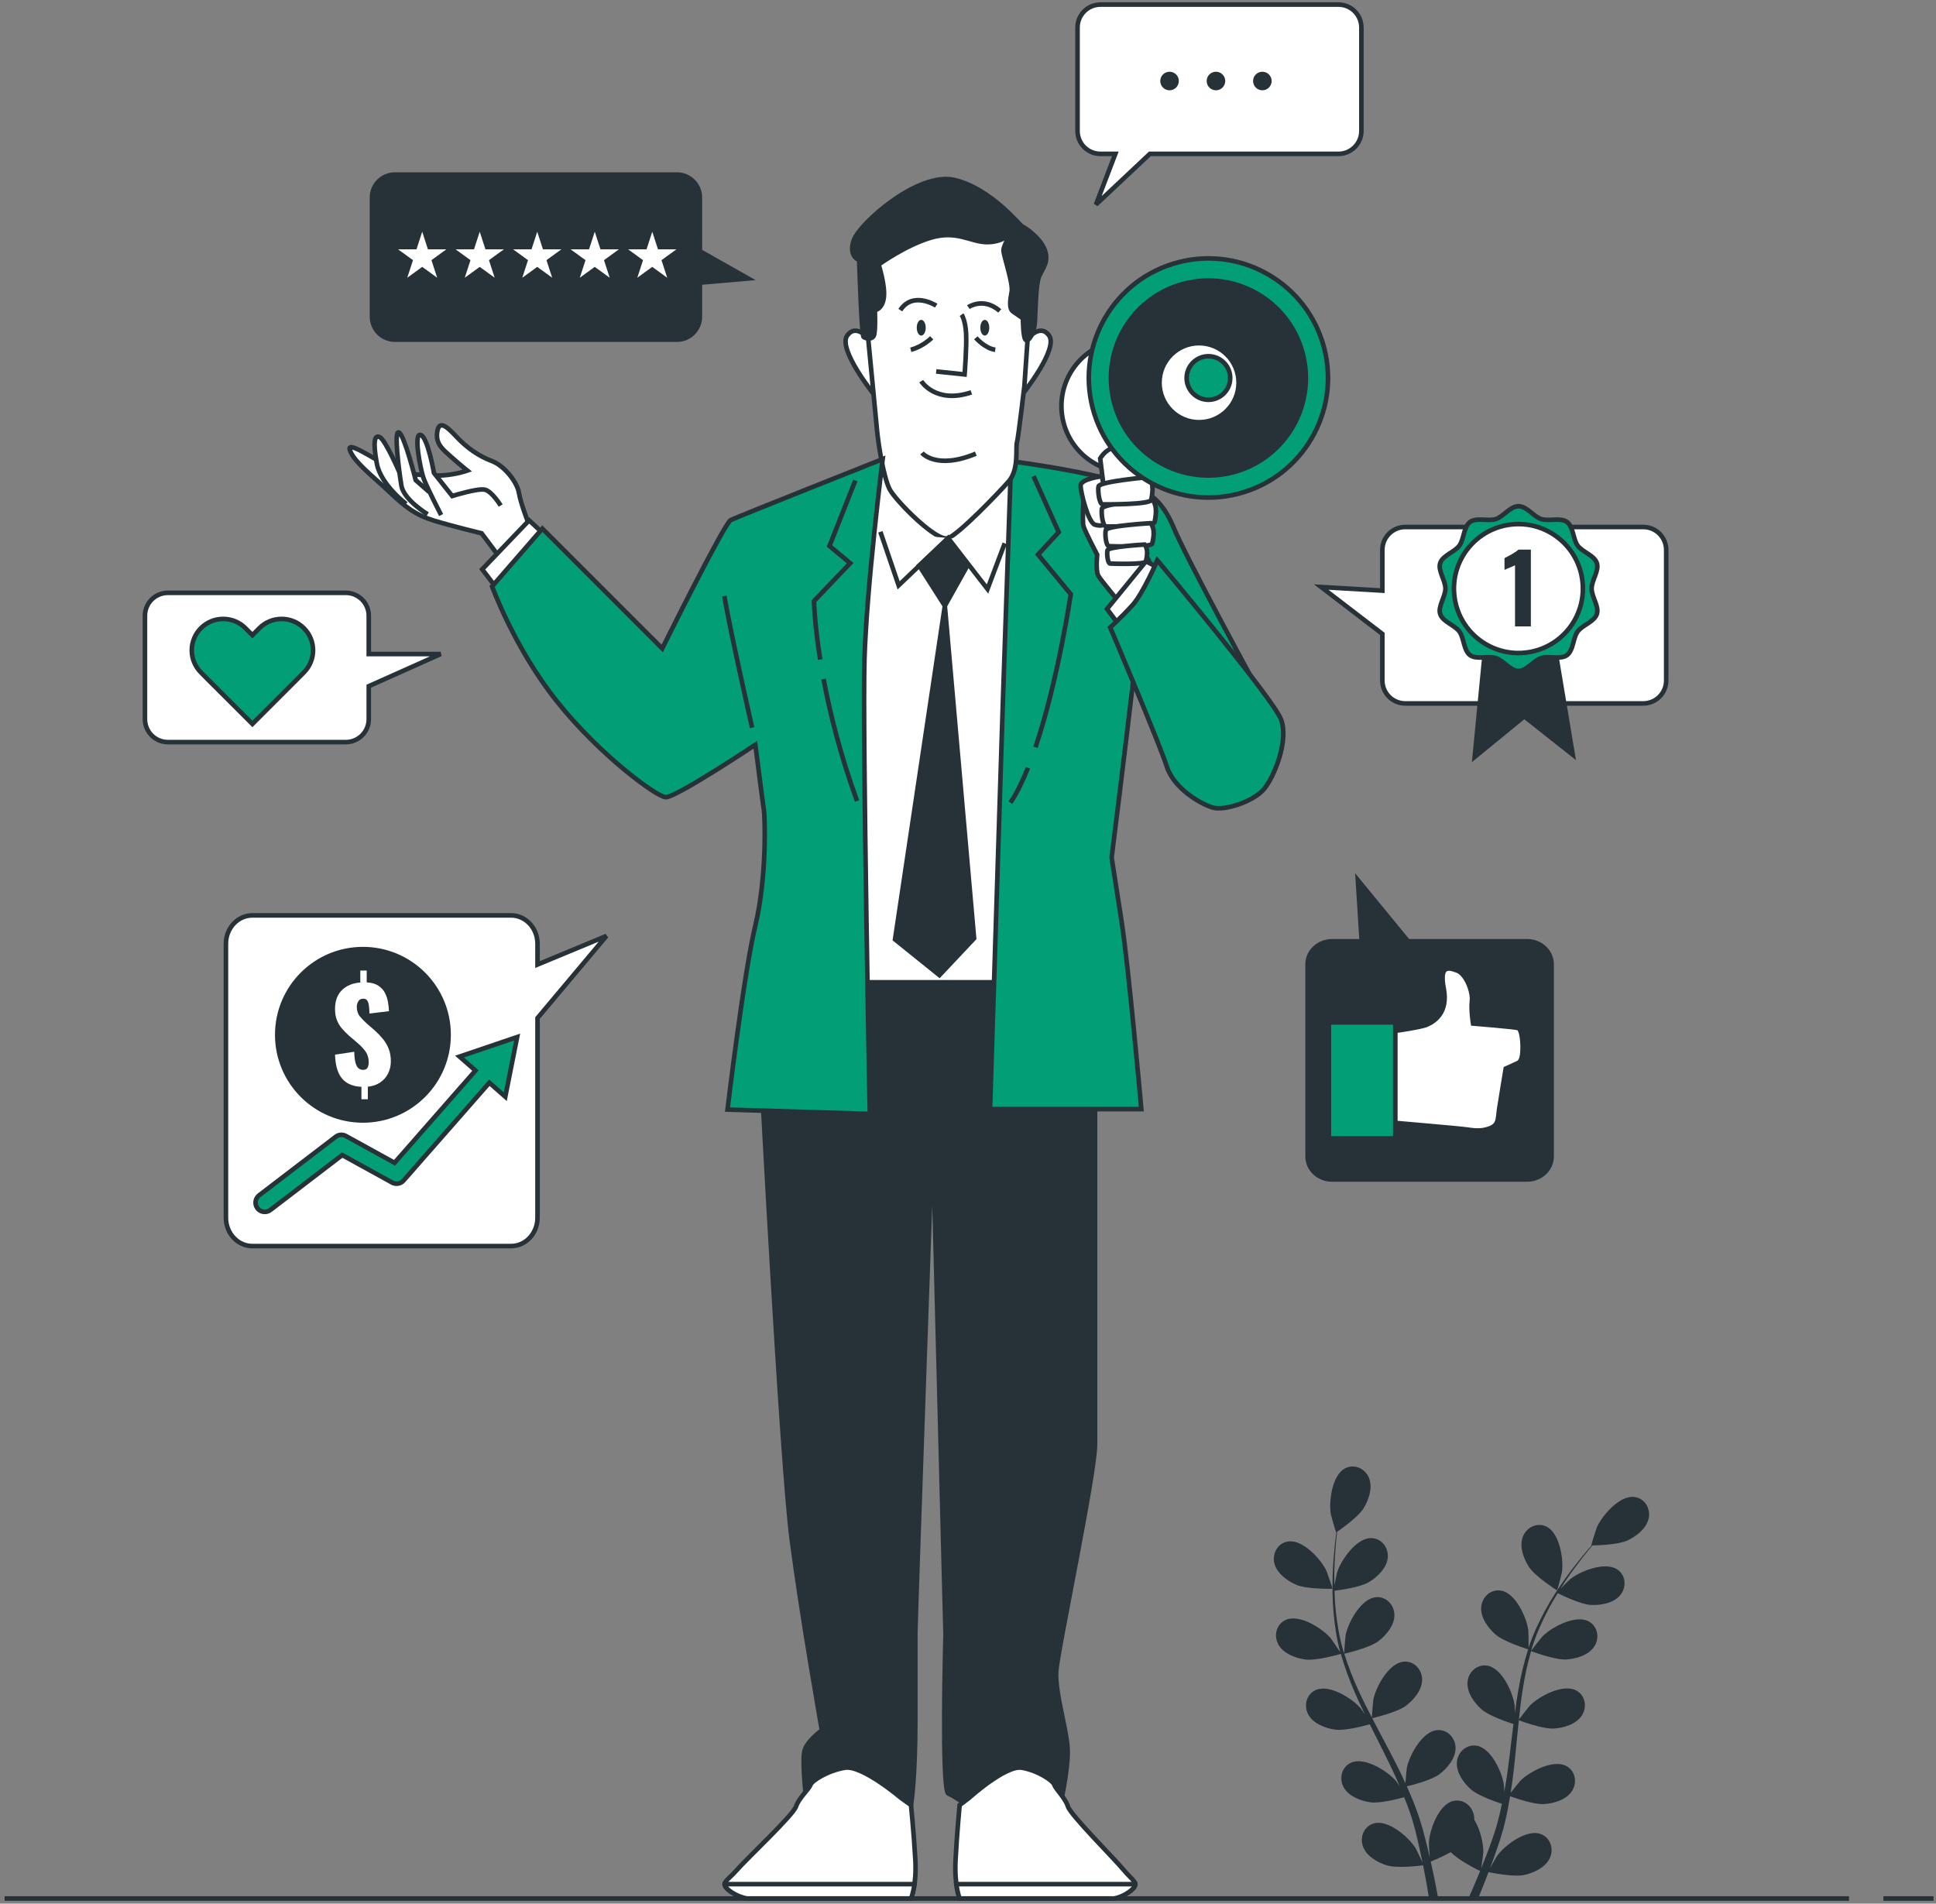 <svg width="422" height="415" viewBox="0 0 422 415" fill="none" xmlns="http://www.w3.org/2000/svg">
<rect x="0" y="0" width="422" height="415" fill="#808080" stroke="none"/>
<path d="M282.523 345.481C284.823 346.485 290.447 346.358 290.451 346.358C290.509 346.357 289.242 342.677 289.135 342.453C287.902 339.871 283.999 335.609 280.823 336.038C278.536 336.347 277.263 338.636 277.779 340.791C278.307 342.99 280.564 344.624 282.523 345.481Z" fill="#263238"/>
<path d="M284.465 361.773C286.85 362.12 291.869 360.665 292.269 360.548C293.062 363.358 294.103 366.177 295.314 368.972C296.004 370.571 296.75 372.159 297.516 373.742C297.059 373.072 296.644 372.476 296.577 372.398C294.704 370.234 289.815 367.154 286.867 368.406C284.741 369.308 284.119 371.852 285.186 373.794C286.275 375.776 288.885 376.757 290.999 377.064C293.145 377.378 297.449 376.222 298.584 375.902C298.885 376.506 299.179 377.113 299.482 377.716C300.936 380.611 302.399 383.493 303.747 386.363C304.223 387.375 304.654 388.388 305.089 389.401C304.682 388.805 304.334 388.308 304.273 388.237C302.401 386.074 297.511 382.993 294.562 384.245C292.437 385.147 291.815 387.691 292.882 389.633C293.972 391.615 296.58 392.596 298.695 392.903C300.744 393.202 304.726 392.172 306.077 391.797C306.491 392.848 306.908 393.898 307.263 394.935C307.488 395.649 307.756 396.32 307.942 397.048C308.142 397.765 308.341 398.477 308.537 399.181C308.866 400.549 309.213 401.961 309.499 403.304C309.706 404.237 309.886 405.13 310.07 406.029C309.608 405.017 308.662 403.054 308.564 402.899C307.042 400.476 302.675 396.691 299.57 397.482C297.333 398.053 296.333 400.473 297.093 402.553C297.87 404.677 300.299 406.043 302.343 406.667C304.594 407.354 309.575 406.727 310.198 406.644C310.496 408.132 310.773 409.583 311.011 410.956C311.19 411.973 311.353 412.949 311.503 413.887H313.498C313.31 412.842 313.104 411.75 312.877 410.607C312.579 409.094 312.232 407.483 311.859 405.833C312.234 405.684 314.359 404.824 316.241 403.772C317.881 405.549 322.084 407.627 322.628 407.891C322.056 409.298 321.486 410.66 320.927 411.938C320.633 412.615 320.348 413.254 320.062 413.887H322.172C322.34 413.486 322.506 413.093 322.676 412.676C323.262 411.251 323.862 409.715 324.461 408.133C325.064 408.259 329.996 409.261 332.295 408.742C334.38 408.27 336.905 407.091 337.838 405.03C338.752 403.013 337.933 400.524 335.744 399.789C332.707 398.768 328.07 402.218 326.372 404.521C326.271 404.657 325.348 406.252 324.783 407.268C325.025 406.62 325.265 405.994 325.506 405.324C325.992 404.003 326.436 402.67 326.92 401.237C327.129 400.537 327.341 399.831 327.555 399.117C327.781 398.413 327.931 397.641 328.125 396.897C328.538 395.162 328.872 393.385 329.169 391.586C330.326 392.007 334.461 393.446 336.602 393.295C338.734 393.145 341.408 392.362 342.643 390.467C343.852 388.611 343.421 386.027 341.368 384.969C338.52 383.5 333.414 386.208 331.386 388.226C331.259 388.351 329.968 389.964 329.274 390.863C329.445 389.781 329.619 388.701 329.756 387.6C330.151 384.423 330.45 381.195 330.765 377.975C330.86 376.989 330.967 376.007 331.071 375.025C331.482 375.18 336.358 376.996 338.758 376.827C340.89 376.677 343.564 375.894 344.798 373.998C346.007 372.142 345.576 369.559 343.523 368.501C340.676 367.032 335.57 369.739 333.541 371.759C333.389 371.911 331.532 374.233 331.089 374.847C331.318 372.681 331.566 370.527 331.897 368.412C332.35 365.495 332.955 362.656 333.744 359.95C333.934 360.023 339.016 361.94 341.473 361.768C343.605 361.618 346.28 360.835 347.514 358.938C348.723 357.083 348.292 354.499 346.24 353.441C343.391 351.972 338.286 354.681 336.258 356.699C336.099 356.857 334.103 359.357 333.773 359.835C333.821 359.674 333.852 359.503 333.901 359.343C334.781 356.464 335.994 353.786 337.253 351.335C337.982 349.909 338.759 348.586 339.542 347.316C340.452 347.771 344.634 349.801 346.861 349.89C348.997 349.975 351.741 349.49 353.176 347.742C354.581 346.03 354.436 343.414 352.514 342.138C349.844 340.365 344.472 342.495 342.235 344.279C342.113 344.375 340.985 345.499 340.176 346.328C340.539 345.76 340.902 345.168 341.26 344.631C342.6 342.612 343.952 340.847 345.163 339.292C345.858 338.415 346.504 337.634 347.116 336.909C348.241 336.889 352.776 336.752 354.758 335.821C356.692 334.912 358.906 333.218 359.373 331.005C359.83 328.838 358.497 326.583 356.202 326.336C353.016 325.993 349.23 330.359 348.066 332.973C347.966 333.199 346.799 336.912 346.857 336.912C346.857 336.912 346.912 336.911 346.926 336.911C346.322 337.596 345.684 338.337 345.002 339.161C343.756 340.693 342.362 342.434 340.973 344.431C339.579 346.424 338.121 348.627 336.794 351.088C335.461 353.552 334.185 356.212 333.224 359.123C333.213 359.156 333.206 359.191 333.195 359.225C333.212 358.286 333.17 355.66 333.143 355.458C332.776 352.621 330.398 347.354 327.245 346.77C324.975 346.351 323.053 348.129 322.871 350.337C322.687 352.592 324.321 354.848 325.915 356.273C327.713 357.879 332.703 359.433 333.1 359.556C332.21 362.337 331.524 365.262 330.992 368.26C330.686 369.975 330.432 371.711 330.198 373.455C330.186 372.643 330.17 371.917 330.156 371.816C329.788 368.978 327.41 363.711 324.259 363.129C321.989 362.709 320.066 364.488 319.886 366.696C319.701 368.951 321.336 371.206 322.93 372.631C324.547 374.076 328.775 375.488 329.898 375.845C329.816 376.515 329.726 377.183 329.646 377.853C329.261 381.069 328.893 384.279 328.433 387.418C328.272 388.524 328.072 389.607 327.877 390.691C327.866 389.971 327.85 389.363 327.839 389.271C327.471 386.433 325.092 381.166 321.942 380.584C319.671 380.165 317.748 381.943 317.567 384.15C317.381 386.404 319.018 388.661 320.612 390.085C322.154 391.463 326.045 392.801 327.378 393.234C327.145 394.339 326.912 395.445 326.636 396.505C326.43 397.224 326.283 397.931 326.037 398.642C325.809 399.35 325.582 400.054 325.357 400.749C324.876 402.072 324.387 403.44 323.885 404.719C323.543 405.611 323.199 406.455 322.857 407.306C323.031 406.207 323.325 404.049 323.329 403.865C323.372 401.965 322.697 398.875 321.354 396.701C321.362 396.42 321.346 396.141 321.302 395.863C320.95 393.676 318.896 392.052 316.665 392.646C313.569 393.47 311.605 398.906 311.458 401.763C311.449 401.933 311.56 403.771 311.648 404.931C311.492 404.257 311.349 403.602 311.18 402.911C310.855 401.542 310.491 400.185 310.105 398.723C309.893 398.023 309.68 397.317 309.463 396.604C309.265 395.892 308.963 395.166 308.714 394.439C308.102 392.764 307.4 391.096 306.655 389.433C307.854 389.146 312.096 388.065 313.799 386.757C315.494 385.456 317.293 383.327 317.277 381.065C317.26 378.85 315.476 376.933 313.181 377.182C309.995 377.528 307.23 382.603 306.652 385.406C306.616 385.581 306.427 387.638 306.345 388.77C305.889 387.774 305.44 386.776 304.946 385.783C303.522 382.915 301.993 380.057 300.478 377.198C300.013 376.323 299.562 375.446 299.105 374.569C299.534 374.471 304.603 373.294 306.51 371.831C308.206 370.53 310.004 368.401 309.988 366.139C309.972 363.925 308.187 362.008 305.892 362.257C302.706 362.603 299.942 367.678 299.363 370.481C299.32 370.693 299.053 373.653 299.022 374.409C298.018 372.478 297.037 370.544 296.145 368.598C294.913 365.915 293.852 363.214 293.018 360.521C293.217 360.476 298.513 359.272 300.468 357.773C302.163 356.472 303.962 354.343 303.946 352.081C303.931 349.867 302.145 347.949 299.85 348.199C296.664 348.545 293.899 353.62 293.322 356.423C293.277 356.642 292.991 359.828 292.98 360.41C292.931 360.249 292.863 360.089 292.815 359.929C291.962 357.042 291.496 354.14 291.194 351.4C291.016 349.809 290.934 348.278 290.888 346.786C291.897 346.663 296.505 346.05 298.411 344.895C300.24 343.788 302.261 341.87 302.494 339.62C302.721 337.416 301.158 335.314 298.849 335.31C295.644 335.304 292.34 340.045 291.457 342.767C291.409 342.915 291.087 344.474 290.87 345.613C290.86 344.94 290.835 344.244 290.838 343.599C290.843 341.175 290.996 338.957 291.148 336.993C291.242 335.877 291.351 334.869 291.463 333.928C292.39 333.29 296.096 330.675 297.236 328.805C298.349 326.98 299.259 324.346 298.428 322.242C297.615 320.182 295.259 319.037 293.208 320.097C290.361 321.569 289.612 327.299 290.083 330.123C290.124 330.366 291.199 334.107 291.248 334.075C291.248 334.075 291.293 334.044 291.303 334.037C291.177 334.941 291.054 335.911 290.94 336.974C290.745 338.939 290.543 341.159 290.486 343.592C290.422 346.024 290.422 348.667 290.673 351.45C290.921 354.24 291.324 357.163 292.129 360.121C292.138 360.155 292.152 360.189 292.161 360.222C291.658 359.43 290.173 357.263 290.04 357.109C288.168 354.945 283.279 351.864 280.33 353.116C278.205 354.019 277.582 356.563 278.649 358.504C279.741 360.484 282.35 361.463 284.465 361.773Z" fill="#263238"/>
<path d="M339.414 346.717C339.463 346.748 340.436 342.979 340.471 342.734C340.865 339.9 339.962 334.192 337.076 332.798C334.998 331.793 332.674 333.001 331.917 335.083C331.143 337.208 332.123 339.816 333.285 341.611C334.649 343.717 339.411 346.715 339.414 346.717Z" fill="#263238"/>
<path d="M285.029 252.13V210.206C285.029 207.445 287.423 205.207 290.377 205.207H296.819L295.98 191.88L306.912 205.207H332.855C335.809 205.207 338.203 207.445 338.203 210.206V252.13C338.203 254.891 335.809 257.128 332.855 257.128H290.376C287.423 257.128 285.029 254.891 285.029 252.13Z" fill="#263238" stroke="#263238" strokeMiterlimit="10" strokeLinecap="round" strokeLinejoin="round"/>
<path d="M301.443 225.098C301.443 225.098 309.301 224.116 311.02 223.38C312.739 222.643 315.686 220.678 314.704 215.521C313.722 210.363 315.686 210.855 317.651 211.591C319.616 212.328 321.09 216.257 320.844 218.222C320.598 220.187 321.09 223.134 321.09 223.134C321.09 223.134 330.176 223.87 330.913 224.116C331.65 224.362 331.896 226.817 331.896 228.045C331.896 229.274 331.896 231.238 330.913 231.729C329.931 232.221 328.212 232.957 328.212 232.957C328.212 232.957 326.984 240.325 326.739 242.044C326.493 243.763 326.739 245.237 324.774 245.974C322.81 246.71 321.336 246.465 319.617 246.22C317.898 245.974 300.707 244.501 300.707 244.501L301.443 225.098Z" fill="white" stroke="#263238" strokeMiterlimit="10" strokeLinecap="round" strokeLinejoin="round"/>
<path d="M304.144 222.888H289.654V248.183H304.144V222.888Z" fill="#029E76" stroke="#263238" strokeMiterlimit="10" strokeLinecap="round" strokeLinejoin="round"/>
<path d="M358.19 114.888H306.316C303.555 114.888 301.317 117.125 301.317 119.886V128.759L287.99 127.976L301.317 138.193V148.352C301.317 151.113 303.555 153.351 306.316 153.351H358.19C360.951 153.351 363.189 151.113 363.189 148.352V119.886C363.189 117.125 360.951 114.888 358.19 114.888Z" fill="white" stroke="#263238" strokeMiterlimit="10" strokeLinecap="round" strokeLinejoin="round"/>
<path d="M323.659 142.167L321.449 165.006L332.254 156.165L342.814 164.514L338.885 140.939L323.659 142.167Z" fill="#263238" stroke="#263238" strokeMiterlimit="10" strokeLinecap="round" strokeLinejoin="round"/>
<path d="M346.939 128.311C346.939 126.483 348.615 124.412 348.079 122.762C347.524 121.052 344.931 120.366 343.896 118.943C342.85 117.506 342.991 114.832 341.554 113.786C340.132 112.751 337.637 113.705 335.928 113.15C334.279 112.614 332.83 110.359 331.001 110.359C329.173 110.359 327.724 112.613 326.074 113.15C324.364 113.705 321.871 112.752 320.448 113.786C319.011 114.832 319.152 117.506 318.106 118.943C317.071 120.366 314.478 121.052 313.923 122.762C313.388 124.411 315.064 126.482 315.064 128.31C315.064 130.138 313.387 132.209 313.923 133.859C314.478 135.569 317.071 136.255 318.106 137.677C319.152 139.114 319.011 141.788 320.448 142.834C321.871 143.87 324.365 142.916 326.074 143.471C327.724 144.007 329.172 146.262 331.001 146.262C332.829 146.262 334.279 144.006 335.928 143.471C337.637 142.916 340.132 143.87 341.554 142.834C342.991 141.788 342.85 139.114 343.896 137.677C344.931 136.255 347.524 135.569 348.078 133.859C348.615 132.211 346.939 130.14 346.939 128.311Z" fill="#029E76" stroke="#263238" strokeMiterlimit="10" strokeLinecap="round" strokeLinejoin="round"/>
<path d="M333.072 142.205C340.746 141.049 346.03 133.892 344.874 126.218C343.719 118.544 336.561 113.26 328.887 114.415C321.213 115.571 315.929 122.728 317.085 130.402C318.24 138.076 325.398 143.361 333.072 142.205Z" fill="white" stroke="#263238" strokeMiterlimit="10" strokeLinecap="round" strokeLinejoin="round"/>
<path d="M330.239 136.555V123.227C330.086 123.31 329.914 123.392 329.722 123.475C329.528 123.557 329.326 123.644 329.112 123.733C328.899 123.822 328.691 123.908 328.491 123.991C328.292 124.073 328.11 124.156 327.944 124.239V121.677C328.096 121.595 328.31 121.481 328.585 121.337C328.861 121.193 329.156 121.031 329.475 120.851C329.79 120.673 330.086 120.49 330.362 120.304C330.638 120.118 330.844 119.957 330.982 119.818H333.689V136.555H330.239Z" fill="#263238"/>
<path d="M291.747 1H239.872C237.112 1 234.874 3.238 234.874 5.998V28.545C234.874 31.306 237.112 33.544 239.872 33.544H243.117L238.892 44.593L250.642 33.544H291.748C294.509 33.544 296.747 31.306 296.747 28.545V5.997C296.745 3.238 294.507 1 291.747 1Z" fill="white" stroke="#263238" strokeMiterlimit="10" strokeLinecap="round" strokeLinejoin="round"/>
<path d="M254.932 19.684C256.05 19.684 256.956 18.778 256.956 17.661C256.956 16.544 256.05 15.638 254.932 15.638C253.815 15.638 252.909 16.544 252.909 17.661C252.909 18.778 253.815 19.684 254.932 19.684Z" fill="#263238"/>
<path d="M265.048 19.684C266.165 19.684 267.071 18.778 267.071 17.661C267.071 16.544 266.165 15.638 265.048 15.638C263.93 15.638 263.024 16.544 263.024 17.661C263.024 18.778 263.93 19.684 265.048 19.684Z" fill="#263238"/>
<path d="M275.164 19.684C276.281 19.684 277.187 18.778 277.187 17.661C277.187 16.544 276.281 15.638 275.164 15.638C274.046 15.638 273.141 16.544 273.141 17.661C273.141 18.778 274.046 19.684 275.164 19.684Z" fill="#263238"/>
<path d="M163.067 60.709L152.551 54.764V43.058C152.551 40.297 150.313 38.06 147.552 38.06H86.083C83.323 38.06 81.085 40.297 81.085 43.058V69.045C81.085 71.806 83.323 74.043 86.083 74.043H147.552C150.313 74.043 152.551 71.806 152.551 69.045V61.623L163.067 60.709Z" fill="#263238" stroke="#263238" strokeMiterlimit="10" strokeLinecap="round" strokeLinejoin="round"/>
<path d="M92.032 50.519L93.276 54.348H97.303L94.045 56.715L95.29 60.544L92.032 58.178L88.775 60.544L90.019 56.715L86.762 54.348H90.788L92.032 50.519Z" fill="white"/>
<path d="M104.567 50.519L105.812 54.348H109.838L106.58 56.715L107.825 60.544L104.567 58.178L101.31 60.544L102.554 56.715L99.297 54.348H103.323L104.567 50.519Z" fill="white"/>
<path d="M117.105 50.519L118.349 54.348H122.375L119.119 56.715L120.362 60.544L117.105 58.178L113.848 60.544L115.092 56.715L111.835 54.348H115.861L117.105 50.519Z" fill="white"/>
<path d="M129.641 50.519L130.885 54.348H134.911L131.654 56.715L132.898 60.544L129.641 58.178L126.383 60.544L127.628 56.715L124.37 54.348H128.396L129.641 50.519Z" fill="white"/>
<path d="M142.177 50.519L143.421 54.348H147.447L144.19 56.715L145.434 60.544L142.177 58.178L138.919 60.544L140.164 56.715L136.907 54.348H140.932L142.177 50.519Z" fill="white"/>
<path d="M96.058 142.581H80.38V134.238C80.38 131.477 78.143 129.239 75.382 129.239H36.593C33.833 129.239 31.595 131.477 31.595 134.238V156.783C31.595 159.544 33.833 161.782 36.593 161.782H75.383C78.144 161.782 80.381 159.544 80.381 156.783V149.594L96.058 142.581Z" fill="white" stroke="#263238" strokeMiterlimit="10" strokeLinecap="round" strokeLinejoin="round"/>
<path d="M66.225 146.608L64.701 148.145L55.022 157.824L45.329 148.145L43.806 146.608C41.133 143.935 41.133 139.602 43.806 136.929C45.142 135.593 46.891 134.93 48.652 134.93C50.4 134.93 52.149 135.592 53.486 136.929L55.023 138.465L56.546 136.929C57.882 135.593 59.631 134.93 61.392 134.93C63.141 134.93 64.89 135.592 66.226 136.929C68.911 139.602 68.911 143.935 66.225 146.608Z" fill="#029E76" stroke="#263238" strokeMiterlimit="10" strokeLinecap="round" strokeLinejoin="round"/>
<path d="M55.022 199.557H111.388C114.578 199.557 117.163 202.324 117.163 205.736V210.276L132.196 204.037L117.163 221.94V265.472C117.163 268.885 114.578 271.651 111.388 271.651H55.022C51.832 271.651 49.247 268.885 49.247 265.472V205.737C49.247 202.324 51.832 199.557 55.022 199.557Z" fill="white" stroke="#263238" strokeMiterlimit="10" strokeLinecap="round" strokeLinejoin="round"/>
<path d="M79.109 244.258C89.421 244.258 97.779 235.899 97.779 225.588C97.779 215.277 89.421 206.918 79.109 206.918C68.798 206.918 60.44 215.277 60.44 225.588C60.44 235.899 68.798 244.258 79.109 244.258Z" fill="#263238" stroke="#263238" strokeMiterlimit="10" strokeLinecap="round" strokeLinejoin="round"/>
<path d="M78.781 239.647V236.934C76.9 236.843 75.489 236.236 74.548 235.112C73.607 233.989 73.1 232.258 73.027 229.92L77.22 229.29C77.238 230.239 77.32 231.007 77.467 231.591C77.613 232.176 77.827 232.596 78.11 232.852C78.394 233.108 78.736 233.235 79.138 233.235C79.649 233.235 79.983 233.062 80.139 232.715C80.294 232.367 80.371 232.002 80.371 231.618C80.371 230.706 80.157 229.933 79.728 229.303C79.298 228.672 78.709 228.039 77.96 227.398L76.015 225.727C75.467 225.235 74.969 224.727 74.522 224.206C74.073 223.685 73.713 223.082 73.439 222.397C73.165 221.712 73.028 220.895 73.028 219.945C73.028 218.209 73.526 216.849 74.522 215.862C75.517 214.876 76.854 214.319 78.536 214.191V211.588H79.933V214.164C80.992 214.219 81.841 214.461 82.481 214.89C83.12 215.32 83.6 215.849 83.92 216.479C84.239 217.11 84.459 217.777 84.578 218.479C84.697 219.182 84.765 219.836 84.784 220.438L80.537 220.958C80.517 220.302 80.477 219.725 80.414 219.233C80.349 218.74 80.222 218.361 80.03 218.095C79.838 217.83 79.532 217.707 79.112 217.725C78.656 217.725 78.317 217.917 78.098 218.301C77.879 218.684 77.769 219.068 77.769 219.452C77.769 220.329 77.993 221.037 78.441 221.575C78.888 222.114 79.377 222.621 79.907 223.095L81.77 224.712C82.391 225.279 82.962 225.881 83.483 226.52C84.004 227.16 84.419 227.872 84.729 228.657C85.039 229.443 85.195 230.348 85.195 231.369C85.195 232.339 84.993 233.224 84.591 234.028C84.189 234.832 83.614 235.484 82.865 235.987C82.115 236.489 81.221 236.795 80.18 236.904V239.645H78.781V239.647Z" fill="white"/>
<path d="M112.727 226.08L100.169 230.341L103.64 233.386L86.002 253.495L75.388 247.645C74.687 247.261 73.825 247.325 73.192 247.81L56.492 260.58C55.609 261.256 55.439 262.522 56.115 263.406C56.513 263.924 57.112 264.196 57.718 264.196C58.145 264.196 58.575 264.061 58.94 263.782L74.595 251.811L85.477 257.807C86.308 258.262 87.341 258.081 87.964 257.369L106.669 236.042L110.14 239.086L112.727 226.08Z" fill="#029E76" stroke="#263238" strokeMiterlimit="10" strokeLinecap="round" strokeLinejoin="round"/>
<path d="M165.993 234.972C165.993 234.972 170.38 318.631 172.573 335.551C174.767 352.471 179.154 377.225 179.154 377.225C179.154 377.225 176.02 379.418 175.394 381.611C174.767 383.805 175.707 391.951 175.707 391.951L198.58 393.518C198.58 393.518 199.52 387.877 199.52 375.031C199.52 362.185 199.52 358.425 199.52 355.918C199.52 353.411 203.281 246.252 203.281 246.252L206.101 356.231C206.101 356.231 205.161 390.384 206.727 391.011C208.294 391.638 211.114 393.831 211.114 393.831L231.168 393.204C231.168 393.204 232.734 386.311 232.734 381.925C232.734 377.538 229.914 369.078 230.228 364.378C230.541 359.678 238.687 321.452 238.687 314.872C238.687 308.292 238.687 212.413 238.687 212.413H166.621L165.993 234.972Z" fill="#263238" stroke="#263238" strokeMiterlimit="10" strokeLinecap="round" strokeLinejoin="round"/>
<path d="M196.386 391.951C196.386 391.951 187.926 384.744 184.166 385.371C180.406 385.997 176.959 388.191 176.646 389.131C176.333 390.071 174.139 391.951 173.512 393.831C172.886 395.711 162.86 405.11 160.666 407.617C158.473 410.124 156.906 410.437 158.786 412.004C160.666 413.571 162.86 413.884 162.86 413.884H198.579C198.579 413.884 199.833 411.064 199.519 405.424C199.206 399.784 198.579 393.518 198.579 393.518L196.386 391.951Z" fill="white" stroke="#263238" strokeMiterlimit="10" strokeLinecap="round" strokeLinejoin="round"/>
<path d="M157.954 410.751C157.93 411.114 158.172 411.492 158.786 412.004C160.666 413.571 162.859 413.884 162.859 413.884H198.579C198.579 413.884 199.042 412.835 199.334 410.751H157.954Z" fill="white" stroke="#263238" strokeMiterlimit="10" strokeLinecap="round" strokeLinejoin="round"/>
<path d="M211.242 391.951C211.242 391.951 219.212 384.744 222.755 385.371C226.298 385.997 229.545 388.191 229.84 389.131C230.135 390.071 232.202 391.951 232.792 393.831C233.383 395.711 242.829 405.11 244.896 407.617C246.962 410.124 248.438 410.437 246.667 412.004C244.896 413.571 242.829 413.884 242.829 413.884H209.174C209.174 413.884 207.993 411.064 208.289 405.424C208.584 399.784 209.174 393.518 209.174 393.518L211.242 391.951Z" fill="white" stroke="#263238" strokeMiterlimit="10" strokeLinecap="round" strokeLinejoin="round"/>
<path d="M247.452 410.751C247.473 411.114 247.247 411.492 246.668 412.004C244.897 413.571 242.83 413.884 242.83 413.884H209.175C209.175 413.884 208.74 412.835 208.464 410.751H247.452Z" fill="white" stroke="#263238" strokeMiterlimit="10" strokeLinecap="round" strokeLinejoin="round"/>
<path d="M192.399 100.081L183.302 107.778L184.935 214.143H224.122C224.122 214.143 225.988 105.446 225.288 103.814C224.589 102.18 220.39 100.548 220.39 100.548L192.399 100.081Z" fill="white" stroke="#263238" strokeMiterlimit="10" strokeLinecap="round" strokeLinejoin="round"/>
<path d="M258.855 146.425L274.408 150.732C274.408 150.732 258.615 121.78 255.745 114.841C253.5 109.417 250.678 107.799 249.551 107.35C243.579 103.491 220.39 100.548 220.39 100.548L218.579 153.656L215.806 241.798H248.782C248.782 241.798 246.008 210.67 244.467 200.808C242.926 190.946 242.31 186.939 242.31 186.939C242.31 186.939 244.974 165.806 247.347 145.511L258.855 146.425Z" fill="#029E76" stroke="#263238" strokeMiterlimit="10" strokeLinecap="round" strokeLinejoin="round"/>
<path d="M224.081 167.359C222.902 170.309 221.623 172.936 220.252 174.993" stroke="#263238" strokeMiterlimit="10" strokeLinecap="round" strokeLinejoin="round"/>
<path d="M225.288 103.812L230.77 116.013L226.262 120.897L233.4 129.537C233.4 129.537 230.621 148.347 225.708 162.911" stroke="#263238" strokeMiterlimit="10" strokeLinecap="round" strokeLinejoin="round"/>
<path d="M189.723 74.295C189.723 74.295 186.789 70.221 184.67 73.155C182.551 76.089 190.537 86.03 190.537 86.03L189.723 74.295Z" fill="white" stroke="#263238" strokeMiterlimit="10" strokeLinecap="round" strokeLinejoin="round"/>
<path d="M223.623 74.295C223.623 74.295 226.557 70.221 228.675 73.155C230.793 76.089 222.808 86.03 222.808 86.03L223.623 74.295Z" fill="white" stroke="#263238" strokeMiterlimit="10" strokeLinecap="round" strokeLinejoin="round"/>
<path d="M189.072 72.013C189.072 72.013 190.865 90.756 191.191 94.016C191.518 97.276 192.658 104.284 193.962 106.728C195.266 109.173 204.23 118.3 206.674 117.322C209.118 116.343 217.594 107.542 219.875 104.935C222.157 102.327 221.342 97.601 221.668 96.46C221.993 95.32 223.298 84.073 223.298 84.073L224.113 72.175C224.113 72.175 224.439 71.035 223.95 63.701C223.461 56.367 223.461 53.108 222.646 51.314C221.831 49.522 219.712 48.543 215.964 47.565C212.216 46.588 203.252 46.75 197.71 49.521C192.168 52.291 189.398 56.203 189.235 57.67C189.072 59.138 189.072 72.013 189.072 72.013Z" fill="white" stroke="#263238" strokeMiterlimit="10" strokeLinecap="round" strokeLinejoin="round"/>
<path d="M204.066 66.635C204.066 66.635 199.013 63.375 196.243 67.613" stroke="#263238" strokeMiterlimit="10" strokeLinecap="round" strokeLinejoin="round"/>
<path d="M211.074 66.961C211.074 66.961 214.334 64.679 217.92 67.776" stroke="#263238" strokeMiterlimit="10" strokeLinecap="round" strokeLinejoin="round"/>
<path d="M209.607 68.591C209.607 68.591 210.422 69.731 210.584 72.665C210.748 75.599 210.259 81.629 210.259 81.629L204.065 80.977" stroke="#263238" strokeMiterlimit="10" strokeLinecap="round" strokeLinejoin="round"/>
<path d="M200.807 83.096C200.807 83.096 203.903 88.149 211.726 85.54" stroke="#263238" strokeMiterlimit="10" strokeLinecap="round" strokeLinejoin="round"/>
<path d="M201.784 71.443C201.784 72.388 201.347 73.155 200.806 73.155C200.266 73.155 199.828 72.389 199.828 71.443C199.828 70.498 200.266 69.732 200.806 69.732C201.346 69.732 201.784 70.498 201.784 71.443Z" fill="#263238"/>
<path d="M215.638 71.443C215.638 72.388 215.2 73.155 214.66 73.155C214.12 73.155 213.683 72.389 213.683 71.443C213.683 70.498 214.121 69.732 214.66 69.732C215.2 69.732 215.638 70.498 215.638 71.443Z" fill="#263238"/>
<path d="M203.089 73.643C203.089 73.643 201.133 75.599 198.525 76.251" stroke="#263238" strokeMiterlimit="10" strokeLinecap="round" strokeLinejoin="round"/>
<path d="M212.704 73.643C212.704 73.643 214.66 75.925 216.942 76.251" stroke="#263238" strokeMiterlimit="10" strokeLinecap="round" strokeLinejoin="round"/>
<path d="M200.97 98.742C200.97 98.742 204.067 102.491 212.705 98.906" stroke="#263238" strokeMiterlimit="10" strokeLinecap="round" strokeLinejoin="round"/>
<path d="M187.279 56.693C187.279 56.693 187.767 73.155 188.257 73.48C188.746 73.807 190.213 74.132 190.539 72.992C190.866 71.851 190.702 67.613 190.702 67.613C190.702 67.613 192.333 67.45 192.658 64.843C192.985 62.235 191.518 57.672 191.518 57.672C191.518 57.672 197.385 53.434 202.926 51.805C208.468 50.175 211.401 52.62 214.823 52.783C218.246 52.946 220.365 50.991 220.365 50.991C220.365 50.991 218.734 53.435 218.734 54.577C218.734 55.717 220.853 61.747 220.527 63.541C220.202 65.333 219.875 67.29 220.853 67.942C221.831 68.594 222.972 69.409 222.972 69.409C222.972 69.409 222.972 73.81 223.624 74.135C224.276 74.46 225.417 72.668 225.58 70.224C225.743 67.779 225.743 61.911 226.557 60.119C227.372 58.327 228.676 57.022 227.698 54.414C226.72 51.807 223.298 49.525 222.808 49.362C222.319 49.199 216.126 41.213 208.14 39.258C200.154 37.302 187.441 48.711 186.137 52.296C184.834 55.878 187.279 56.693 187.279 56.693Z" fill="#263238" stroke="#263238" strokeMiterlimit="10" strokeLinecap="round" strokeLinejoin="round"/>
<path d="M115.364 114.535C115.364 114.535 113.461 109.689 113.114 107.44C112.767 105.19 109.999 101.556 107.23 100.517C104.461 99.478 101.865 97.748 99.442 95.152C97.019 92.556 95.635 91.691 95.288 94.286C94.943 96.882 96.673 98.094 98.404 99.651C100.135 101.209 101.865 102.593 101.865 102.593C101.865 102.593 99.441 103.459 96.499 103.632C93.557 103.806 89.576 103.459 86.981 102.767C84.385 102.075 75.386 95.498 76.251 98.094C77.116 100.689 81.443 103.978 84.903 107.266C88.364 110.555 90.614 112.285 94.595 113.497C98.576 114.708 104.979 116.266 104.979 116.266L108.613 121.111L115.364 114.535Z" fill="white" stroke="#263238" strokeMiterlimit="10" strokeLinecap="round" strokeLinejoin="round"/>
<path d="M88.539 109.862C88.539 109.862 83 105.709 82.136 101.036C81.27 96.363 81.617 94.633 82.828 95.325C84.039 96.017 86.981 102.767 86.981 102.767L92.173 108.478" fill="white"/>
<path d="M88.539 109.862C88.539 109.862 83 105.709 82.136 101.036C81.27 96.363 81.617 94.633 82.828 95.325C84.039 96.017 86.981 102.767 86.981 102.767L92.173 108.478" stroke="#263238" strokeMiterlimit="10" strokeLinecap="round" strokeLinejoin="round"/>
<path d="M93.211 112.112C93.211 112.112 88.019 108.996 87.5 105.881C86.981 102.766 85.769 93.594 86.981 94.286C88.192 94.978 90.615 104.67 90.615 104.67L93.558 107.266" fill="white"/>
<path d="M93.211 112.112C93.211 112.112 88.019 108.996 87.5 105.881C86.981 102.766 85.769 93.594 86.981 94.286C88.192 94.978 90.615 104.67 90.615 104.67L93.558 107.266" stroke="#263238" strokeMiterlimit="10" strokeLinecap="round" strokeLinejoin="round"/>
<path d="M96.154 112.285C96.154 112.285 93.039 106.228 92.347 104.324C91.654 102.421 90.097 94.459 91.654 94.806C93.212 95.153 94.597 103.113 94.597 103.113L98.577 108.132C98.577 108.132 104.116 106.401 105.673 106.748C107.23 107.094 109.133 110.208 109.133 110.208" fill="white"/>
<path d="M96.154 112.285C96.154 112.285 93.039 106.228 92.347 104.324C91.654 102.421 90.097 94.459 91.654 94.806C93.212 95.153 94.597 103.113 94.597 103.113L98.577 108.132C98.577 108.132 104.116 106.401 105.673 106.748C107.23 107.094 109.133 110.208 109.133 110.208" stroke="#263238" strokeMiterlimit="10" strokeLinecap="round" strokeLinejoin="round"/>
<path d="M119.475 117.272L115.332 113.44L105.11 124.108L108.115 128.044L119.475 117.272Z" fill="white" stroke="#263238" strokeMiterlimit="10" strokeLinecap="round" strokeLinejoin="round"/>
<path d="M192.401 100.081C192.401 100.081 188.902 127.838 188.435 143.699C187.969 159.561 189.602 242.833 189.602 242.833L158.578 241.9C158.578 241.9 162.078 212.51 164.643 201.781C167.209 191.051 166.742 177.988 166.509 176.589C166.276 175.189 164.643 162.36 164.643 162.36C164.643 162.36 147.149 174.023 145.049 173.79C142.949 173.557 130.82 164.693 121.49 153.03C112.16 141.367 107.262 127.839 107.262 127.839L118.225 115.243L144.35 141.368C144.35 141.368 157.879 114.076 159.279 113.377C160.677 112.677 192.401 100.081 192.401 100.081Z" fill="#029E76" stroke="#263238" strokeMiterlimit="10" strokeLinecap="round" strokeLinejoin="round"/>
<path d="M179.519 148.046C180.88 155.308 183.124 164.458 186.818 174.617" stroke="#263238" strokeMiterlimit="10" strokeLinecap="round" strokeLinejoin="round"/>
<path d="M186.443 104.745L180.808 119.019L185.316 122.777L177.427 131.042C177.427 131.042 177.522 135.837 178.78 143.778" stroke="#263238" strokeMiterlimit="10" strokeLinecap="round" strokeLinejoin="round"/>
<path d="M163.944 158.628C163.944 158.628 159.279 138.102 157.88 129.937L163.944 158.628Z" fill="white"/>
<path d="M163.944 158.628C163.944 158.628 159.279 138.102 157.88 129.937" stroke="#263238" strokeMiterlimit="10" strokeLinecap="round" strokeLinejoin="round"/>
<path d="M191.9 115.934L195.881 127.61L206.673 117.322L215.252 128.406L219.008 118.44" fill="white"/>
<path d="M191.9 115.934L195.881 127.61L206.673 117.322L215.252 128.406L219.008 118.44" stroke="#263238" strokeMiterlimit="10" strokeLinecap="round" strokeLinejoin="round"/>
<path d="M210.83 123.364L205.953 132.07L200.354 123.296L206.675 117.322L210.83 123.364Z" fill="#263238" stroke="#263238" strokeMiterlimit="10" strokeLinecap="round" strokeLinejoin="round"/>
<path d="M205.953 132.07L195.093 204.791L204.772 212.583L212.328 204.556L205.953 132.07Z" fill="#263238" stroke="#263238" strokeMiterlimit="10" strokeLinecap="round" strokeLinejoin="round"/>
<path d="M249.105 102.544C256.845 100.705 261.629 92.939 259.789 85.199C257.95 77.459 250.184 72.676 242.444 74.515C234.704 76.354 229.921 84.12 231.76 91.86C233.599 99.6 241.365 104.384 249.105 102.544Z" fill="white" stroke="#263238" strokeMiterlimit="10" strokeLinecap="round" strokeLinejoin="round"/>
<path d="M236.309 107.052C236.309 107.052 235.813 113.498 236.185 114.737C236.557 115.977 239.16 120.936 239.16 120.936C239.16 120.936 238.789 124.407 239.408 125.522C240.028 126.638 245.979 133.704 245.979 133.704L253.044 127.505L249.078 119.572L248.954 109.283C248.954 109.283 241.143 102.589 236.309 107.052Z" fill="white" stroke="#263238" strokeMiterlimit="10" strokeLinecap="round" strokeLinejoin="round"/>
<path d="M239.815 99.935L241.993 117.82C242.224 119.729 243.95 121.093 245.86 120.881C247.681 120.679 249.04 119.108 248.976 117.276L248.346 99.008C248.346 99.008 242.968 94.928 239.815 99.935Z" fill="white" stroke="#263238" strokeMiterlimit="10" strokeLinecap="round" strokeLinejoin="round"/>
<path d="M240.187 103.831C240.187 103.831 235.55 104.387 235.55 105.871C235.55 107.355 237.219 114.031 238.702 114.402C240.187 114.773 241.299 114.773 241.299 111.805C241.3 108.838 240.187 103.831 240.187 103.831Z" fill="white" stroke="#263238" strokeMiterlimit="10" strokeLinecap="round" strokeLinejoin="round"/>
<path d="M251.128 108.838C251.128 108.838 240.371 109.765 240.186 110.878C240.001 111.991 240.371 114.774 241.113 114.774C241.854 114.774 251.49 114.848 251.68 113.791C251.87 112.732 252.427 110.321 251.128 108.838Z" fill="white" stroke="#263238" strokeMiterlimit="10" strokeLinecap="round" strokeLinejoin="round"/>
<path d="M250.802 114.056C250.802 114.056 241.213 114.594 241.019 115.579C240.824 116.563 241.08 119.047 241.739 119.066C242.399 119.086 250.963 119.409 251.161 118.474C251.358 117.539 251.917 115.41 250.802 114.056Z" fill="white" stroke="#263238" strokeMiterlimit="10" strokeLinecap="round" strokeLinejoin="round"/>
<path d="M249.489 118.716C249.489 118.716 241.554 119.161 241.394 119.976C241.232 120.791 241.444 122.845 241.99 122.862C242.536 122.878 249.623 123.146 249.786 122.373C249.95 121.599 250.412 119.837 249.489 118.716Z" fill="white" stroke="#263238" strokeMiterlimit="10" strokeLinecap="round" strokeLinejoin="round"/>
<path d="M250.387 104.016C250.387 104.016 239.63 104.943 239.444 106.056C239.258 107.169 239.629 109.951 240.371 109.951C241.112 109.951 250.747 110.026 250.938 108.969C251.128 107.91 251.685 105.499 250.387 104.016Z" fill="white" stroke="#263238" strokeMiterlimit="10" strokeLinecap="round" strokeLinejoin="round"/>
<path d="M252.901 123.978L249.786 122.373L241.306 132.757L244.784 137.395L252.901 123.978Z" fill="white" stroke="#263238" strokeMiterlimit="10" strokeLinecap="round" strokeLinejoin="round"/>
<path d="M252.266 122.142C252.266 122.142 249.186 129.33 246.876 131.897C244.565 134.464 241.998 136.774 241.998 136.774C241.998 136.774 252.78 162.188 254.319 167.065C255.86 171.943 261.763 175.28 264.33 176.05C266.898 176.82 273.058 174.766 275.368 172.199C277.678 169.632 281.015 161.417 279.219 156.796C277.423 152.176 252.266 122.142 252.266 122.142Z" fill="#029E76" stroke="#263238" strokeMiterlimit="10" strokeLinecap="round" strokeLinejoin="round"/>
<path d="M269.932 107.637C283.868 104.031 292.243 89.81 288.637 75.873C285.031 61.937 270.81 53.563 256.873 57.169C242.937 60.775 234.563 74.996 238.169 88.932C241.775 102.868 255.996 111.243 269.932 107.637Z" fill="#029E76" stroke="#263238" strokeMiterlimit="10" strokeLinecap="round" strokeLinejoin="round"/>
<path d="M268.186 103.109C279.617 100.467 286.741 89.058 284.099 77.628C281.457 66.197 270.049 59.072 258.618 61.714C247.187 64.357 240.063 75.765 242.705 87.196C245.347 98.626 256.755 105.751 268.186 103.109Z" fill="#263238" stroke="#263238" strokeMiterlimit="10" strokeLinecap="round" strokeLinejoin="round"/>
<path d="M261.364 92.047C266.122 92.047 269.98 88.189 269.98 83.431C269.98 78.672 266.122 74.814 261.364 74.814C256.605 74.814 252.747 78.672 252.747 83.431C252.747 88.189 256.605 92.047 261.364 92.047Z" fill="white" stroke="#263238" strokeMiterlimit="10" strokeLinecap="round" strokeLinejoin="round"/>
<path d="M268.156 82.408C268.156 79.785 266.03 77.659 263.408 77.659C260.785 77.659 258.659 79.785 258.659 82.408C258.659 85.031 260.785 87.157 263.408 87.157C266.029 87.157 268.156 85.031 268.156 82.408Z" fill="#029E76" stroke="#263238" strokeMiterlimit="10" strokeLinecap="round" strokeLinejoin="round"/>
<path d="M410.537 413.884H421.461" stroke="#263238" strokeMiterlimit="10" strokeLinecap="round" strokeLinejoin="round"/>
<path d="M1 413.884H403.038" stroke="#263238" strokeMiterlimit="10" strokeLinecap="round" strokeLinejoin="round"/>
</svg>
